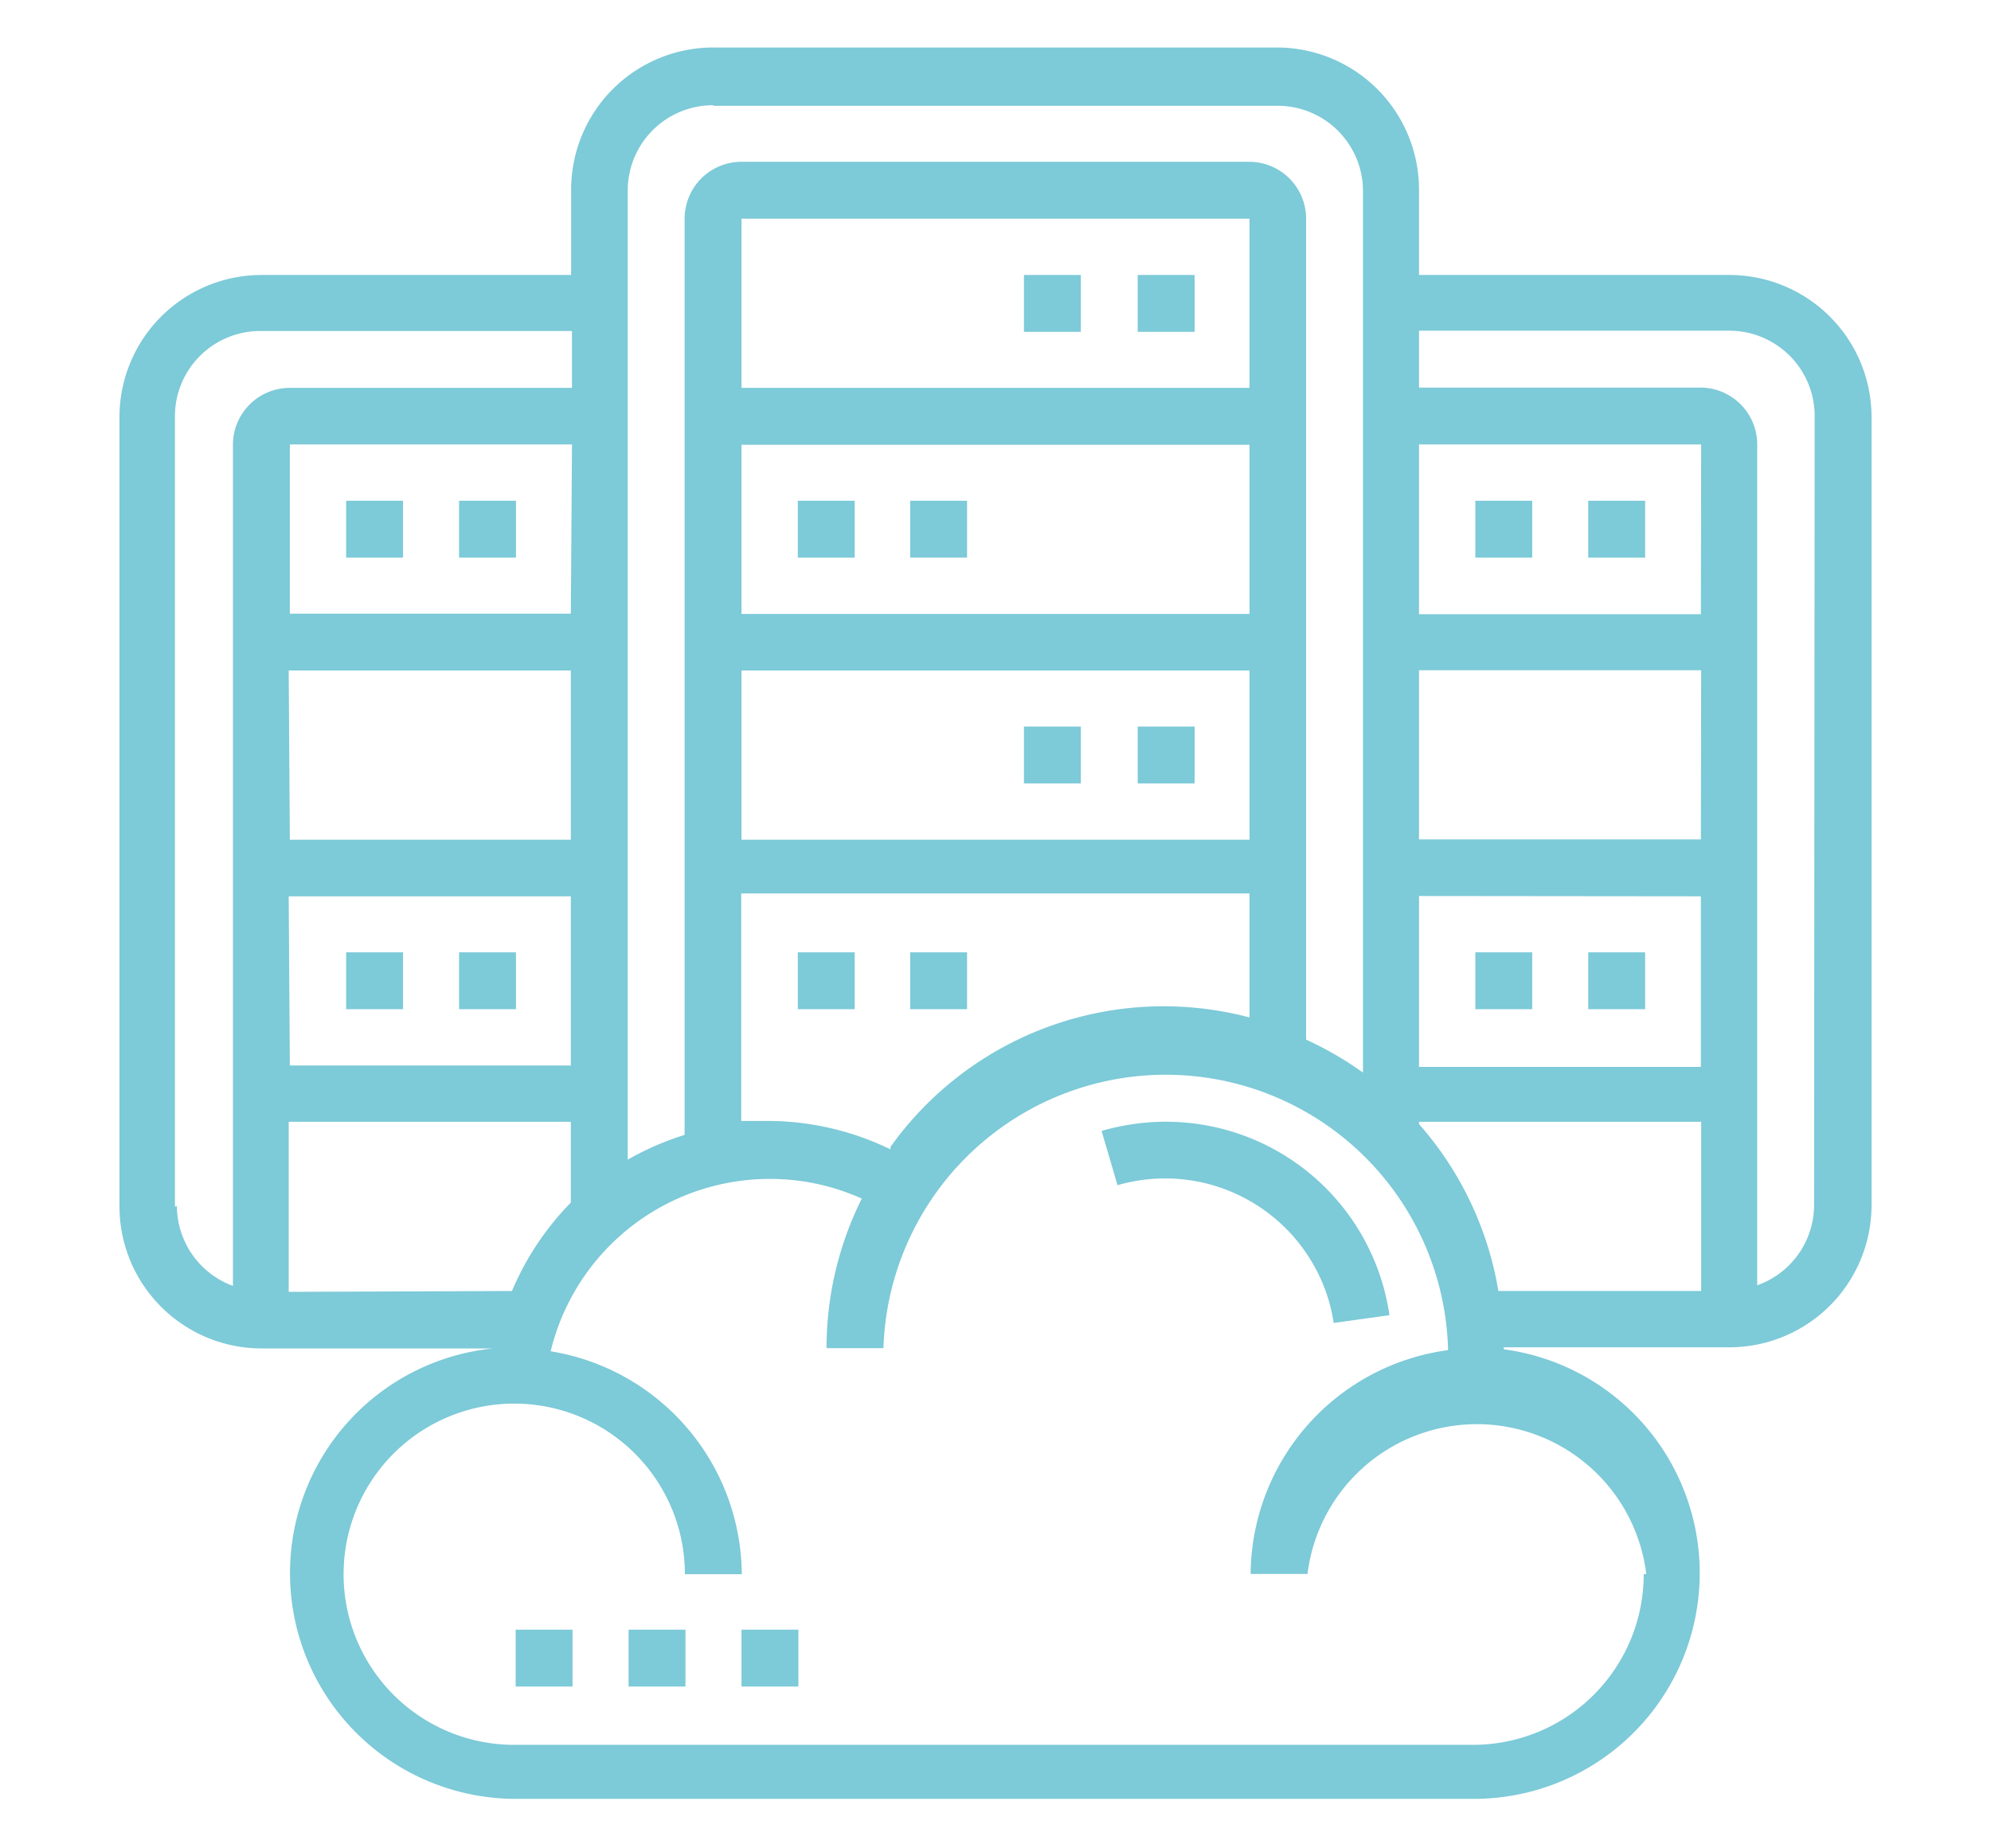<?xml version="1.0" encoding="UTF-8"?>
<svg xmlns="http://www.w3.org/2000/svg" id="Capa_1" data-name="Capa 1" viewBox="0 0 70 65">
  <defs>
    <style>.cls-1{fill:#7dcad8;}</style>
  </defs>
  <g id="data-center">
    <path id="Trazado_352" data-name="Trazado 352" class="cls-1" d="M40,9.67h2v2H40Z"></path>
    <path id="Trazado_353" data-name="Trazado 353" class="cls-1" d="M36,9.67h2v2H36Z"></path>
    <path id="Trazado_354" data-name="Trazado 354" class="cls-1" d="M28.05,17.61h2v2h-2Z"></path>
    <path id="Trazado_355" data-name="Trazado 355" class="cls-1" d="M32,17.61h2v2H32Z"></path>
    <path id="Trazado_356" data-name="Trazado 356" class="cls-1" d="M40,25.55h2v2H40Z"></path>
    <path id="Trazado_357" data-name="Trazado 357" class="cls-1" d="M36,25.55h2v2H36Z"></path>
    <path id="Trazado_358" data-name="Trazado 358" class="cls-1" d="M28.05,33.49h2v2h-2Z"></path>
    <path id="Trazado_359" data-name="Trazado 359" class="cls-1" d="M32,33.49h2v2H32Z"></path>
    <path id="Trazado_360" data-name="Trazado 360" class="cls-1" d="M12.17,17.61h2v2h-2Z"></path>
    <path id="Trazado_361" data-name="Trazado 361" class="cls-1" d="M16.14,17.61h2v2h-2Z"></path>
    <path id="Trazado_362" data-name="Trazado 362" class="cls-1" d="M12.17,33.49h2v2h-2Z"></path>
    <path id="Trazado_363" data-name="Trazado 363" class="cls-1" d="M16.14,33.49h2v2h-2Z"></path>
    <path id="Trazado_364" data-name="Trazado 364" class="cls-1" d="M60.8,9.67H49.89v-3a5,5,0,0,0-5-5H25.08a5,5,0,0,0-5,5v3H9.2a5,5,0,0,0-5,5h0V42.42a5,5,0,0,0,5,5h8.14a.08.08,0,0,1,0,0,7.94,7.94,0,0,0,.8,15.84H51.87a7.94,7.94,0,0,0,1-15.81v-.07H60.8a5,5,0,0,0,5-5V14.64A5,5,0,0,0,60.8,9.67Zm-1,19.85H49.89V23.57h9.92Zm0,2v6H49.89V31.51Zm0-9.92H49.89V15.63h9.92ZM25.08,3.72H44.92a3,3,0,0,1,3,3v31a11.92,11.92,0,0,0-2-1.16V7.69a2,2,0,0,0-2-2H26.07a2,2,0,0,0-2,2V39.91a10.26,10.26,0,0,0-2,.87V6.7a3,3,0,0,1,3-3Zm6.23,36.7a9.9,9.9,0,0,0-4.25-1c-.33,0-.67,0-1,0v-8H43.93v4.36a11.8,11.8,0,0,0-12.62,4.55ZM43.93,13.64H26.07V7.69H43.93Zm-17.86,2H43.93v5.95H26.07Zm0,7.94H43.93v5.95H26.07Zm-6-2H10.19V15.63h9.92Zm-9.92,2h9.92v5.95H10.19Zm0,7.94h9.92v5.95H10.19Zm-4,10.91V14.64a3,3,0,0,1,3-3H20.11v2H10.19a2,2,0,0,0-2,2V45.22A3,3,0,0,1,6.22,42.42Zm4,3V39.45h9.92v2.84A10,10,0,0,0,18,45.4Zm47.64,9.93a6,6,0,0,1-6,6H18.13a6,6,0,1,1,5.95-6h2a8,8,0,0,0-6.72-7.84,7.93,7.93,0,0,1,9.57-5.84,8.2,8.2,0,0,1,1.37.47,11.75,11.75,0,0,0-1.24,5.26h2a9.93,9.93,0,0,1,19.85,0v.07a8,8,0,0,0-6.94,7.87h2a6,6,0,0,1,11.91,0ZM52.68,45.4a11.8,11.8,0,0,0-2.79-5.87v-.08h9.92V45.4Zm11.1-3a3,3,0,0,1-2,2.8V15.63a2,2,0,0,0-2-2H49.89v-2H60.8a3,3,0,0,1,3,3Z"></path>
    <path id="Trazado_365" data-name="Trazado 365" class="cls-1" d="M55.84,17.61h2v2h-2Z"></path>
    <path id="Trazado_366" data-name="Trazado 366" class="cls-1" d="M51.87,17.61h2v2h-2Z"></path>
    <path id="Trazado_367" data-name="Trazado 367" class="cls-1" d="M55.84,33.49h2v2h-2Z"></path>
    <path id="Trazado_368" data-name="Trazado 368" class="cls-1" d="M51.87,33.49h2v2h-2Z"></path>
    <path id="Trazado_369" data-name="Trazado 369" class="cls-1" d="M46.85,46.53l2-.28a7.94,7.94,0,0,0-9-6.72,8.25,8.25,0,0,0-1.12.24l.56,1.91a6,6,0,0,1,7.41,4,6.34,6.34,0,0,1,.19.84Z"></path>
    <path id="Trazado_370" data-name="Trazado 370" class="cls-1" d="M18.13,57.31h2v2h-2Z"></path>
    <path id="Trazado_371" data-name="Trazado 371" class="cls-1" d="M22.1,57.31h2v2h-2Z"></path>
    <path id="Trazado_372" data-name="Trazado 372" class="cls-1" d="M26.07,57.31h2v2h-2Z"></path>
  </g>
</svg>
